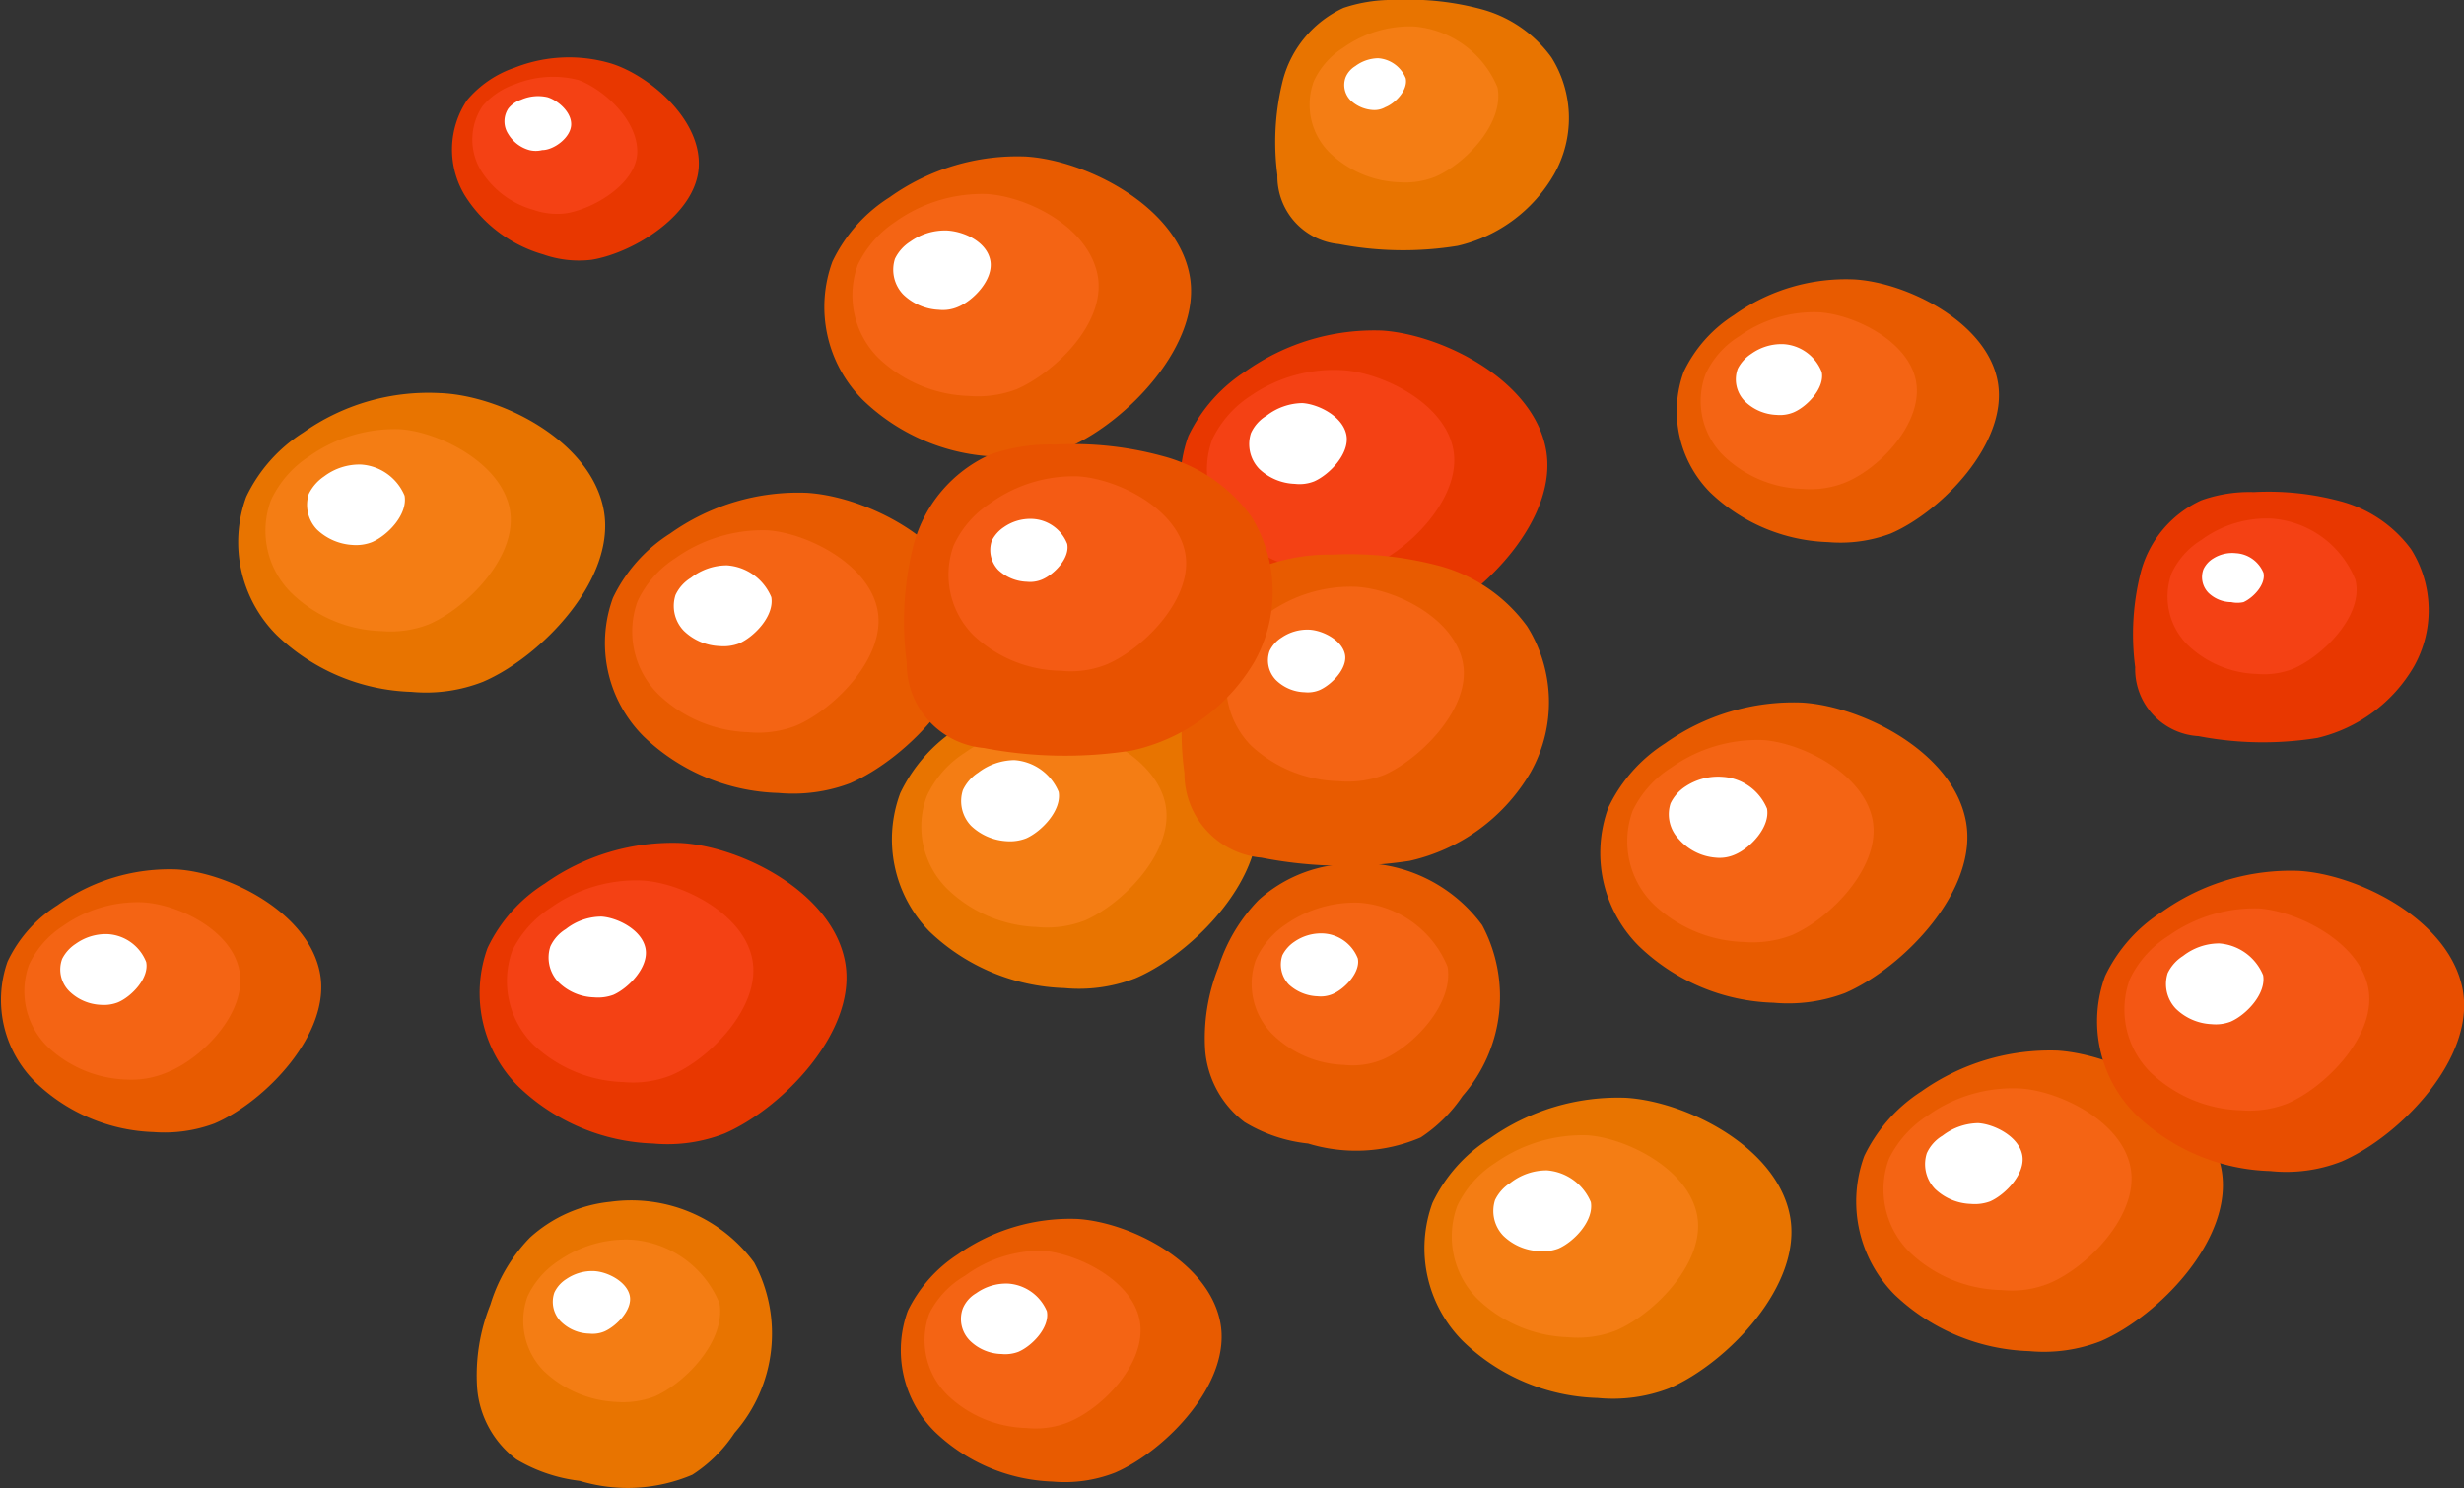 <?xml version="1.0" encoding="UTF-8"?> <svg xmlns="http://www.w3.org/2000/svg" viewBox="0 0 68.94 41.64"><rect x="0" y="0" width="68.94" height="41.64" fill="#333333" stroke="none"/> <defs> <style>.cls-1{fill:#e87400;}.cls-2{fill:#f47d14;}.cls-3{fill:#fff;}.cls-4{fill:#e85b00;}.cls-5{fill:#f46414;}.cls-6{fill:#e83700;}.cls-7{fill:#f44114;}.cls-8{fill:#e84e00;}.cls-9{fill:#f45714;}.cls-10{fill:#e85200;}.cls-11{fill:#f45b14;}</style> </defs> <title>fishРесурс 8</title> <g id="Слой_2" data-name="Слой 2"> <g id="Layer_1" data-name="Layer 1"> <g id="Layer_6" data-name="Layer 6"> <path class="cls-1" d="M41.68,31.86a4.34,4.34,0,0,0-1.6,1.8,3.68,3.68,0,0,0,.85,3.87,5.64,5.64,0,0,0,3.77,1.59,4.37,4.37,0,0,0,2-.27c1.62-.7,3.75-2.89,3.38-4.83s-2.92-3.2-4.59-3.3A6.2,6.2,0,0,0,41.68,31.86Z"></path> <path class="cls-2" d="M41.84,32.54a2.9,2.9,0,0,0-1.07,1.21,2.48,2.48,0,0,0,.57,2.6,3.83,3.83,0,0,0,2.53,1.07,2.94,2.94,0,0,0,1.35-.19c1.09-.47,2.52-1.94,2.26-3.24s-2-2.15-3.07-2.22A4.23,4.23,0,0,0,41.84,32.54Z"></path> <path class="cls-3" d="M42.26,33.1a1.17,1.17,0,0,0-.43.48,1,1,0,0,0,.23,1,1.52,1.52,0,0,0,1,.43,1.22,1.22,0,0,0,.54-.07c.44-.19,1-.78.91-1.3a1.45,1.45,0,0,0-1.23-.89A1.65,1.65,0,0,0,42.26,33.1Z"></path> <path class="cls-4" d="M53.76,30.54a4.43,4.43,0,0,0-1.6,1.81A3.7,3.7,0,0,0,53,36.22a5.71,5.71,0,0,0,3.78,1.59,4.39,4.39,0,0,0,2-.28c1.62-.7,3.75-2.89,3.37-4.83s-2.92-3.19-4.58-3.3A6.23,6.23,0,0,0,53.76,30.54Z"></path> <path class="cls-5" d="M53.93,31.22a3,3,0,0,0-1.08,1.21,2.47,2.47,0,0,0,.57,2.6A3.83,3.83,0,0,0,56,36.1a2.79,2.79,0,0,0,1.34-.19c1.09-.46,2.52-1.93,2.27-3.24s-2-2.14-3.08-2.21A4.11,4.11,0,0,0,53.93,31.22Z"></path> <path class="cls-3" d="M54.35,31.78a1.1,1.1,0,0,0-.44.49,1,1,0,0,0,.23,1,1.52,1.52,0,0,0,1,.42,1.24,1.24,0,0,0,.54-.07c.43-.19,1-.78.9-1.3s-.78-.86-1.23-.89A1.68,1.68,0,0,0,54.35,31.78Z"></path> <path class="cls-6" d="M15.25,24.72a4.32,4.32,0,0,0-1.61,1.81,3.7,3.7,0,0,0,.85,3.86A5.72,5.72,0,0,0,18.27,32a4.39,4.39,0,0,0,2-.28c1.62-.7,3.75-2.89,3.37-4.83s-2.91-3.2-4.58-3.3A6.18,6.18,0,0,0,15.25,24.72Z"></path> <path class="cls-7" d="M15.41,25.4a3,3,0,0,0-1.08,1.21,2.51,2.51,0,0,0,.57,2.6,3.83,3.83,0,0,0,2.54,1.07,2.9,2.9,0,0,0,1.34-.19c1.09-.46,2.52-1.93,2.27-3.24s-2-2.15-3.08-2.21A4.11,4.11,0,0,0,15.41,25.4Z"></path> <path class="cls-3" d="M15.83,26a1.11,1.11,0,0,0-.43.48,1,1,0,0,0,.22,1,1.48,1.48,0,0,0,1,.43,1.24,1.24,0,0,0,.54-.07c.43-.19,1-.78.9-1.3s-.78-.86-1.23-.89A1.62,1.62,0,0,0,15.83,26Z"></path> <path class="cls-4" d="M18.75,14.93a4.34,4.34,0,0,0-1.6,1.8A3.69,3.69,0,0,0,18,20.6a5.67,5.67,0,0,0,3.78,1.59,4.5,4.5,0,0,0,2-.27c1.62-.7,3.75-2.89,3.37-4.83s-2.91-3.2-4.58-3.3A6.18,6.18,0,0,0,18.75,14.93Z"></path> <path class="cls-5" d="M18.91,15.61a2.9,2.9,0,0,0-1.07,1.21,2.48,2.48,0,0,0,.57,2.6,3.81,3.81,0,0,0,2.53,1.07,2.94,2.94,0,0,0,1.35-.19c1.08-.47,2.52-1.94,2.26-3.24s-2-2.15-3.08-2.22A4.22,4.22,0,0,0,18.91,15.61Z"></path> <path class="cls-3" d="M19.33,16.17a1.11,1.11,0,0,0-.43.48,1,1,0,0,0,.23,1,1.52,1.52,0,0,0,1,.43,1.24,1.24,0,0,0,.54-.07c.44-.19,1-.78.91-1.3a1.45,1.45,0,0,0-1.24-.89A1.64,1.64,0,0,0,19.33,16.17Z"></path> <path class="cls-4" d="M24.89,5.52a4.34,4.34,0,0,0-1.6,1.8,3.68,3.68,0,0,0,.85,3.87,5.66,5.66,0,0,0,3.77,1.59,4.57,4.57,0,0,0,2-.27c1.61-.7,3.75-2.89,3.37-4.83s-2.92-3.2-4.58-3.3A6.15,6.15,0,0,0,24.89,5.52Z"></path> <path class="cls-5" d="M25.06,6.2A3,3,0,0,0,24,7.41a2.48,2.48,0,0,0,.57,2.6,3.83,3.83,0,0,0,2.54,1.07,3.06,3.06,0,0,0,1.34-.19C29.52,10.42,31,9,30.7,7.65s-2-2.15-3.08-2.22A4.18,4.18,0,0,0,25.06,6.2Z"></path> <path class="cls-3" d="M25.47,6.76a1.17,1.17,0,0,0-.43.48,1,1,0,0,0,.23,1,1.53,1.53,0,0,0,1,.43,1.06,1.06,0,0,0,.53-.08c.44-.18,1-.77.91-1.29S27,6.48,26.5,6.45A1.67,1.67,0,0,0,25.47,6.76Z"></path> <path class="cls-1" d="M8.49,12.1a4.34,4.34,0,0,0-1.6,1.8,3.68,3.68,0,0,0,.85,3.87,5.69,5.69,0,0,0,3.77,1.59,4.37,4.37,0,0,0,2-.28c1.62-.69,3.75-2.88,3.38-4.82S14,11.06,12.3,11A6.07,6.07,0,0,0,8.49,12.1Z"></path> <path class="cls-2" d="M8.65,12.77A2.93,2.93,0,0,0,7.58,14a2.45,2.45,0,0,0,.57,2.59,3.78,3.78,0,0,0,2.53,1.07A2.94,2.94,0,0,0,12,17.47c1.09-.47,2.52-1.94,2.26-3.24s-2-2.15-3.07-2.22A4.16,4.16,0,0,0,8.65,12.77Z"></path> <path class="cls-3" d="M9.07,13.33a1.27,1.27,0,0,0-.43.49,1,1,0,0,0,.23,1,1.57,1.57,0,0,0,1,.43,1.23,1.23,0,0,0,.54-.08c.44-.19,1-.77.91-1.3A1.42,1.42,0,0,0,10.1,13,1.64,1.64,0,0,0,9.07,13.33Z"></path> <path class="cls-6" d="M34.85,10.39a4.43,4.43,0,0,0-1.6,1.81,3.7,3.7,0,0,0,.85,3.87,5.71,5.71,0,0,0,3.78,1.59,4.41,4.41,0,0,0,2-.28c1.62-.7,3.75-2.89,3.37-4.83s-2.92-3.19-4.58-3.3A6.23,6.23,0,0,0,34.85,10.39Z"></path> <path class="cls-7" d="M35,11.07a3,3,0,0,0-1.08,1.22,2.46,2.46,0,0,0,.57,2.59A3.83,3.83,0,0,0,37.05,16a2.91,2.91,0,0,0,1.34-.18c1.09-.47,2.52-1.94,2.27-3.25s-2-2.14-3.08-2.21A4.11,4.11,0,0,0,35,11.07Z"></path> <path class="cls-3" d="M35.44,11.63a1.1,1.1,0,0,0-.44.49,1,1,0,0,0,.23,1,1.52,1.52,0,0,0,1,.42,1.11,1.11,0,0,0,.54-.07c.43-.19,1-.78.9-1.3s-.78-.86-1.23-.89A1.68,1.68,0,0,0,35.44,11.63Z"></path> <path class="cls-1" d="M26.79,20.38a4.43,4.43,0,0,0-1.6,1.81A3.69,3.69,0,0,0,26,26.06a5.71,5.71,0,0,0,3.78,1.59,4.37,4.37,0,0,0,2-.28c1.62-.7,3.75-2.88,3.37-4.82s-2.91-3.2-4.58-3.31A6.18,6.18,0,0,0,26.79,20.38Z"></path> <path class="cls-2" d="M27,21.06a2.87,2.87,0,0,0-1.07,1.22,2.45,2.45,0,0,0,.57,2.59A3.79,3.79,0,0,0,29,25.94a2.94,2.94,0,0,0,1.35-.18c1.08-.47,2.51-1.94,2.26-3.24s-2-2.15-3.08-2.22A4.11,4.11,0,0,0,27,21.06Z"></path> <path class="cls-3" d="M27.37,21.62a1.19,1.19,0,0,0-.43.49,1,1,0,0,0,.23,1,1.57,1.57,0,0,0,1,.43,1.25,1.25,0,0,0,.54-.08c.43-.19,1-.78.91-1.3a1.45,1.45,0,0,0-1.24-.89A1.7,1.7,0,0,0,27.37,21.62Z"></path> <path class="cls-8" d="M60.5,25.51a4.34,4.34,0,0,0-1.6,1.8,3.68,3.68,0,0,0,.85,3.87,5.66,5.66,0,0,0,3.77,1.59,4.24,4.24,0,0,0,2-.27c1.62-.7,3.76-2.89,3.38-4.83s-2.92-3.2-4.58-3.3A6.21,6.21,0,0,0,60.5,25.51Z"></path> <path class="cls-9" d="M60.67,26.19a2.93,2.93,0,0,0-1.08,1.21,2.48,2.48,0,0,0,.57,2.6,3.83,3.83,0,0,0,2.54,1.07A2.92,2.92,0,0,0,64,30.88c1.09-.47,2.52-1.94,2.26-3.24s-2-2.15-3.07-2.22A4.18,4.18,0,0,0,60.67,26.19Z"></path> <path class="cls-3" d="M61.08,26.75a1.17,1.17,0,0,0-.43.48,1,1,0,0,0,.23,1,1.53,1.53,0,0,0,1,.43,1.18,1.18,0,0,0,.53-.07c.44-.19,1-.78.91-1.3a1.44,1.44,0,0,0-1.23-.89A1.65,1.65,0,0,0,61.08,26.75Z"></path> <path class="cls-4" d="M46.59,20.8A4.34,4.34,0,0,0,45,22.6a3.68,3.68,0,0,0,.85,3.87,5.66,5.66,0,0,0,3.77,1.59,4.5,4.5,0,0,0,2-.27c1.62-.7,3.76-2.89,3.38-4.83s-2.92-3.2-4.58-3.3A6.21,6.21,0,0,0,46.59,20.8Z"></path> <path class="cls-5" d="M46.76,21.48a2.93,2.93,0,0,0-1.08,1.21,2.48,2.48,0,0,0,.57,2.6,3.83,3.83,0,0,0,2.54,1.07,3.06,3.06,0,0,0,1.34-.19c1.09-.47,2.52-1.94,2.26-3.24s-2-2.15-3.07-2.22A4.18,4.18,0,0,0,46.76,21.48Z"></path> <path class="cls-3" d="M47.17,22a1.17,1.17,0,0,0-.43.48,1,1,0,0,0,.23,1A1.53,1.53,0,0,0,48,24a1.06,1.06,0,0,0,.53-.08c.44-.18,1-.77.91-1.29a1.44,1.44,0,0,0-1.23-.89A1.65,1.65,0,0,0,47.17,22Z"></path> <path class="cls-4" d="M48.51,8.82a3.82,3.82,0,0,0-1.4,1.58,3.23,3.23,0,0,0,.74,3.38,5,5,0,0,0,3.3,1.39,4,4,0,0,0,1.75-.24c1.42-.61,3.28-2.53,3-4.22s-2.55-2.8-4-2.89A5.39,5.39,0,0,0,48.51,8.82Z"></path> <path class="cls-5" d="M48.66,9.41a2.46,2.46,0,0,0-.94,1.06,2.15,2.15,0,0,0,.49,2.27,3.32,3.32,0,0,0,2.22.94,2.63,2.63,0,0,0,1.18-.17c1-.4,2.2-1.69,2-2.83S51.87,8.8,50.9,8.74A3.59,3.59,0,0,0,48.66,9.41Z"></path> <path class="cls-3" d="M49,9.9a1.09,1.09,0,0,0-.38.42.87.87,0,0,0,.2.91,1.34,1.34,0,0,0,.89.38,1,1,0,0,0,.47-.07c.38-.16.88-.68.79-1.13a1.23,1.23,0,0,0-1.07-.78A1.45,1.45,0,0,0,49,9.9Z"></path> <path class="cls-4" d="M26.8,35.1a3.94,3.94,0,0,0-1.4,1.58,3.21,3.21,0,0,0,.75,3.38,5,5,0,0,0,3.3,1.4,3.87,3.87,0,0,0,1.75-.25c1.41-.61,3.28-2.52,2.94-4.22s-2.54-2.79-4-2.88A5.47,5.47,0,0,0,26.8,35.1Z"></path> <path class="cls-5" d="M27,35.7A2.53,2.53,0,0,0,26,36.76a2.16,2.16,0,0,0,.5,2.27,3.31,3.31,0,0,0,2.21.93,2.49,2.49,0,0,0,1.18-.16c1-.41,2.2-1.69,2-2.83S30.17,35.09,29.19,35A3.59,3.59,0,0,0,27,35.7Z"></path> <path class="cls-3" d="M27.31,36.19a.89.89,0,0,0-.37.42.86.86,0,0,0,.2.91,1.3,1.3,0,0,0,.88.37,1.05,1.05,0,0,0,.47-.06c.38-.16.89-.68.8-1.14a1.27,1.27,0,0,0-1.08-.77A1.45,1.45,0,0,0,27.31,36.19Z"></path> <path class="cls-4" d="M1.61,25.33a3.75,3.75,0,0,0-1.4,1.58A3.23,3.23,0,0,0,1,30.29a5,5,0,0,0,3.3,1.39A4,4,0,0,0,6,31.44c1.42-.61,3.28-2.53,2.95-4.22s-2.55-2.8-4-2.89A5.39,5.39,0,0,0,1.61,25.33Z"></path> <path class="cls-5" d="M1.75,25.92A2.6,2.6,0,0,0,.81,27a2.18,2.18,0,0,0,.5,2.27,3.37,3.37,0,0,0,2.22.94A2.57,2.57,0,0,0,4.7,30c1-.41,2.21-1.69,2-2.83S5,25.31,4,25.25A3.63,3.63,0,0,0,1.75,25.92Z"></path> <path class="cls-3" d="M2.12,26.41a1.09,1.09,0,0,0-.38.42.86.86,0,0,0,.2.91,1.34,1.34,0,0,0,.89.38,1.08,1.08,0,0,0,.47-.07c.38-.16.88-.68.79-1.13A1.23,1.23,0,0,0,3,26.14,1.45,1.45,0,0,0,2.12,26.41Z"></path> <path class="cls-6" d="M14.41,1.89a3,3,0,0,0-1.34.91A2.48,2.48,0,0,0,13,5.46a3.84,3.84,0,0,0,2.2,1.66,3,3,0,0,0,1.35.15c1.17-.19,2.92-1.26,3-2.59s-1.37-2.56-2.44-2.9A4.14,4.14,0,0,0,14.41,1.89Z"></path> <path class="cls-7" d="M14.4,2.36a2.07,2.07,0,0,0-.9.61,1.68,1.68,0,0,0-.05,1.79,2.53,2.53,0,0,0,1.47,1.11,2,2,0,0,0,.91.1c.78-.12,2-.84,2-1.73s-.93-1.73-1.64-2A2.85,2.85,0,0,0,14.4,2.36Z"></path> <path class="cls-3" d="M14.58,2.79a.76.76,0,0,0-.36.25.65.65,0,0,0,0,.71,1,1,0,0,0,.59.45.74.74,0,0,0,.36,0c.32,0,.79-.34.81-.7s-.37-.69-.66-.78A1.18,1.18,0,0,0,14.58,2.79Z"></path> <path class="cls-4" d="M37.46,24.19a3.94,3.94,0,0,0-2.25,1,4.74,4.74,0,0,0-1.12,1.88,5.34,5.34,0,0,0-.37,2.33,2.8,2.8,0,0,0,1.1,2,4.28,4.28,0,0,0,1.78.6,4.59,4.59,0,0,0,3.15-.17,4.17,4.17,0,0,0,1.17-1.16,4.23,4.23,0,0,0,.55-4.78A4.26,4.26,0,0,0,37.46,24.19Z"></path> <path class="cls-5" d="M36,25.85a2.36,2.36,0,0,0-.86,1,2,2,0,0,0,.46,2.09,3,3,0,0,0,2,.86,2.22,2.22,0,0,0,1.08-.15c.87-.37,2-1.56,1.82-2.6a2.89,2.89,0,0,0-2.48-1.79A3.38,3.38,0,0,0,36,25.85Z"></path> <path class="cls-3" d="M36.22,26.35a1,1,0,0,0-.34.38.81.81,0,0,0,.18.82,1.25,1.25,0,0,0,.8.33.86.86,0,0,0,.42-.06c.34-.14.79-.61.71-1a1.1,1.1,0,0,0-1-.7A1.31,1.31,0,0,0,36.22,26.35Z"></path> <path class="cls-1" d="M17.08,33.63a3.93,3.93,0,0,0-2.25,1,4.59,4.59,0,0,0-1.11,1.88,5.31,5.31,0,0,0-.37,2.33,2.77,2.77,0,0,0,1.1,2,4.48,4.48,0,0,0,1.77.6,4.64,4.64,0,0,0,3.15-.17,4,4,0,0,0,1.18-1.17,4.21,4.21,0,0,0,.55-4.77A4.27,4.27,0,0,0,17.08,33.63Z"></path> <path class="cls-2" d="M15.63,35.28a2.42,2.42,0,0,0-.87,1,2,2,0,0,0,.46,2.09,3.14,3.14,0,0,0,2,.86,2.51,2.51,0,0,0,1.09-.15c.87-.38,2-1.56,1.82-2.61a2.88,2.88,0,0,0-2.48-1.78A3.31,3.31,0,0,0,15.63,35.28Z"></path> <path class="cls-3" d="M15.85,35.79a.9.9,0,0,0-.34.38.79.79,0,0,0,.18.81,1.17,1.17,0,0,0,.8.34.86.86,0,0,0,.42-.06c.34-.15.79-.61.71-1s-.61-.67-1-.69A1.28,1.28,0,0,0,15.85,35.79Z"></path> <path class="cls-4" d="M33.14,21.64a8.52,8.52,0,0,1,.2-3.34,3.87,3.87,0,0,1,2.11-2.49,5.41,5.41,0,0,1,1.84-.29,9.77,9.77,0,0,1,3,.32,4.48,4.48,0,0,1,2.44,1.69,4,4,0,0,1,.09,4.09,5.25,5.25,0,0,1-3.38,2.47A12.06,12.06,0,0,1,35.29,24,2.36,2.36,0,0,1,33.14,21.64Z"></path> <path class="cls-5" d="M35.45,17.18a2.86,2.86,0,0,0-1,1.17A2.42,2.42,0,0,0,35,20.86a3.73,3.73,0,0,0,2.45,1,2.82,2.82,0,0,0,1.29-.18c1-.45,2.43-1.87,2.19-3.13s-1.89-2.07-3-2.13A4,4,0,0,0,35.45,17.18Z"></path> <path class="cls-3" d="M35.86,17.84a.9.9,0,0,0-.34.38.79.79,0,0,0,.18.81,1.19,1.19,0,0,0,.8.34.86.86,0,0,0,.42-.06c.34-.15.79-.61.71-1s-.61-.67-1-.69A1.28,1.28,0,0,0,35.86,17.84Z"></path> <path class="cls-10" d="M25.37,18.55a8.74,8.74,0,0,1,.2-3.34,3.86,3.86,0,0,1,2.11-2.48,5,5,0,0,1,1.84-.29,9.47,9.47,0,0,1,3,.32A4.48,4.48,0,0,1,35,14.44a4,4,0,0,1,.09,4.09A5.3,5.3,0,0,1,31.68,21a12.11,12.11,0,0,1-4.16-.07A2.36,2.36,0,0,1,25.37,18.55Z"></path> <path class="cls-11" d="M27.68,14.1a2.8,2.8,0,0,0-1,1.17,2.4,2.4,0,0,0,.55,2.5,3.64,3.64,0,0,0,2.45,1,2.69,2.69,0,0,0,1.29-.18c1.05-.45,2.43-1.87,2.19-3.12s-1.89-2.07-3-2.14A4,4,0,0,0,27.68,14.1Z"></path> <path class="cls-3" d="M28.09,14.75a1,1,0,0,0-.34.38.81.81,0,0,0,.18.82,1.23,1.23,0,0,0,.8.33.86.86,0,0,0,.42-.06c.34-.14.79-.6.71-1a1.1,1.1,0,0,0-1-.7A1.29,1.29,0,0,0,28.09,14.75Z"></path> <path class="cls-6" d="M59.74,18.67A7.05,7.05,0,0,1,59.9,16a3.07,3.07,0,0,1,1.69-2,4,4,0,0,1,1.47-.23,7.72,7.72,0,0,1,2.4.25,3.6,3.6,0,0,1,2,1.35,3.21,3.21,0,0,1,.08,3.28,4.25,4.25,0,0,1-2.7,2,9.55,9.55,0,0,1-3.33-.05A1.88,1.88,0,0,1,59.74,18.67Z"></path> <path class="cls-7" d="M61.59,15.11a2.19,2.19,0,0,0-.83.93,1.91,1.91,0,0,0,.44,2,2.93,2.93,0,0,0,1.95.82,2.27,2.27,0,0,0,1-.14c.84-.36,2-1.5,1.75-2.5a2.74,2.74,0,0,0-2.37-1.71A3.11,3.11,0,0,0,61.59,15.11Z"></path> <path class="cls-3" d="M61.92,15.63a.7.7,0,0,0-.27.3.63.63,0,0,0,.14.66.93.93,0,0,0,.64.26.8.8,0,0,0,.34,0c.27-.12.63-.49.56-.82a.89.89,0,0,0-.77-.55A1,1,0,0,0,61.92,15.63Z"></path> <path class="cls-1" d="M35.74,4.9a7.09,7.09,0,0,1,.16-2.68,3.09,3.09,0,0,1,1.69-2A4.27,4.27,0,0,1,39.06,0a7.76,7.76,0,0,1,2.4.26,3.55,3.55,0,0,1,1.95,1.35,3.19,3.19,0,0,1,.07,3.27,4.21,4.21,0,0,1-2.7,2,9.5,9.5,0,0,1-3.32-.05A1.9,1.9,0,0,1,35.74,4.9Z"></path> <path class="cls-2" d="M37.59,1.33a2.21,2.21,0,0,0-.83.94,1.89,1.89,0,0,0,.44,2,2.94,2.94,0,0,0,1.95.83,2.29,2.29,0,0,0,1-.15c.84-.36,1.94-1.49,1.75-2.5A2.77,2.77,0,0,0,39.56.74,3.22,3.22,0,0,0,37.59,1.33Z"></path> <path class="cls-3" d="M37.92,1.85a.67.67,0,0,0-.27.31.61.61,0,0,0,.14.65,1,1,0,0,0,.64.27A.62.62,0,0,0,38.76,3c.28-.11.64-.48.57-.81a.9.9,0,0,0-.77-.56A1.1,1.1,0,0,0,37.92,1.85Z"></path> </g> </g> </g> </svg> 